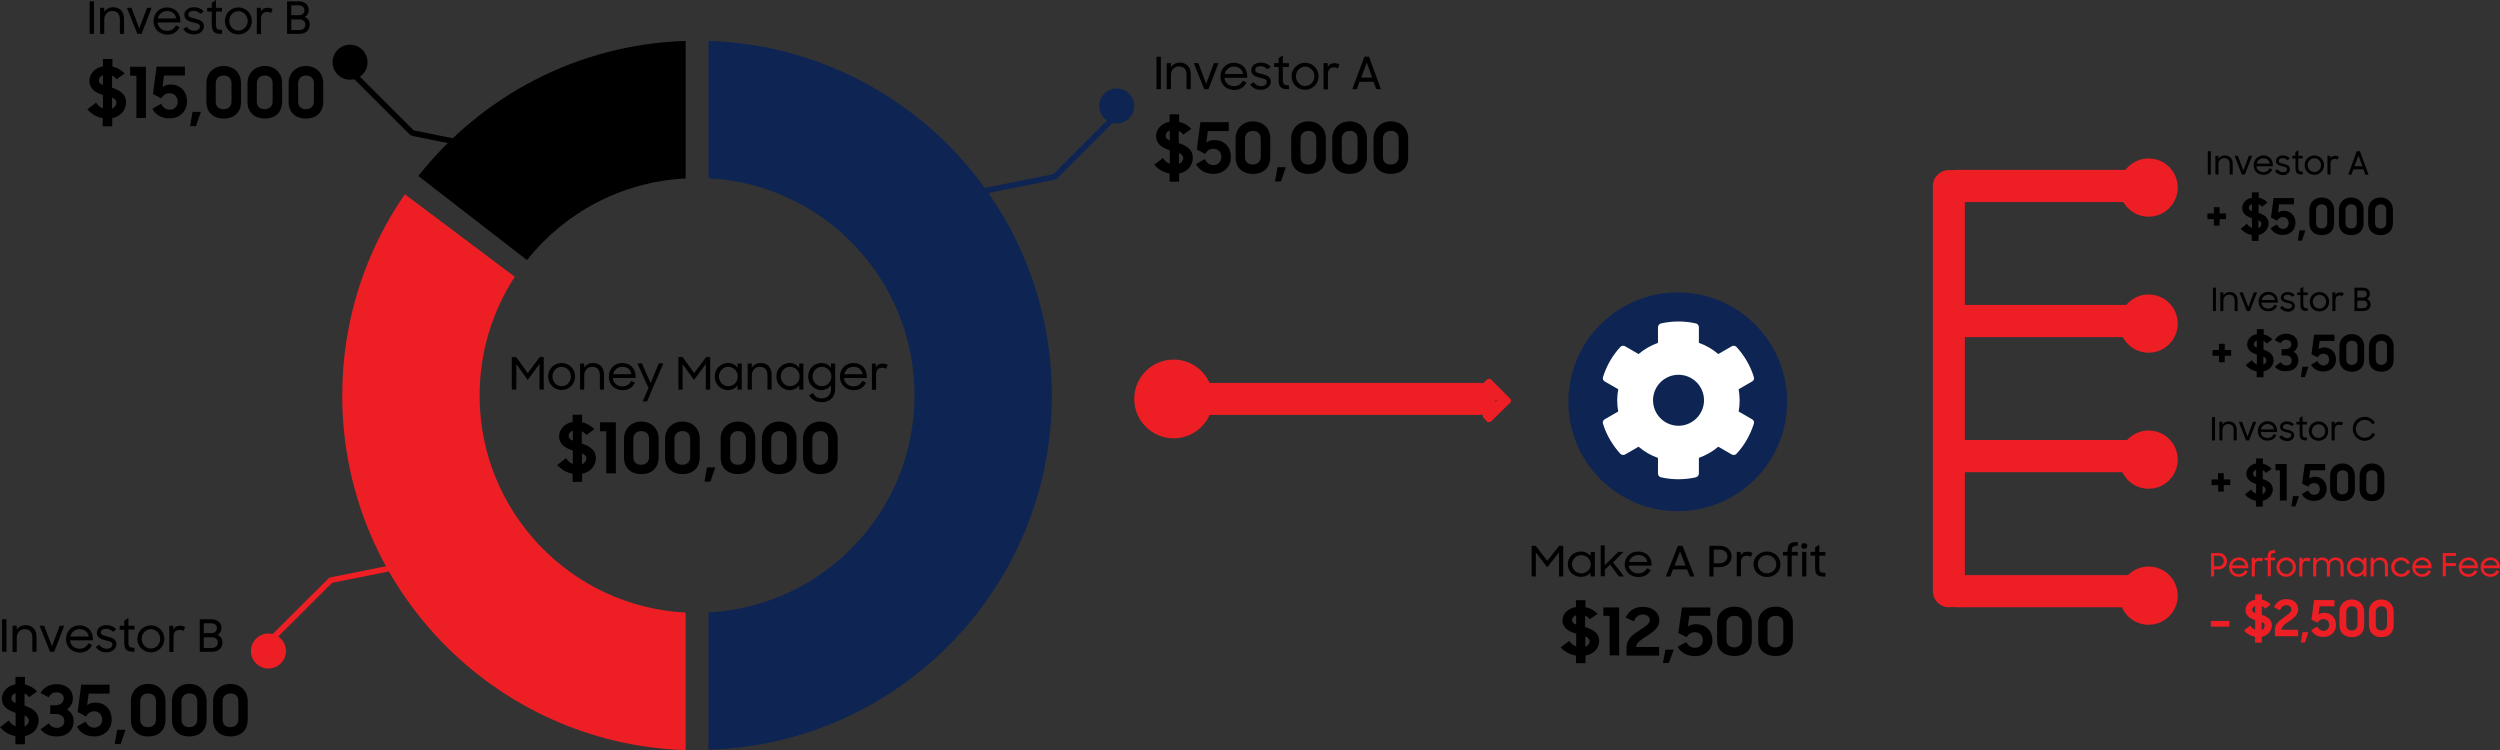 <?xml version="1.0" encoding="utf-8"?>
<!-- Generator: Adobe Illustrator 26.0.1, SVG Export Plug-In . SVG Version: 6.00 Build 0)  -->
<svg version="1.1" xmlns="http://www.w3.org/2000/svg" xmlns:xlink="http://www.w3.org/1999/xlink" x="0px" y="0px"
	 viewBox="0 0 1314.1 394.3" style="enable-background:new 0 0 1314.1 394.3;" xml:space="preserve">
<rect x="0" y="0" width="1314.1" height="394.3" fill="#333333" stroke="none"/>
<style type="text/css">
	.st0{fill:#0E2453;}
	.st1{fill:#ED1F25;}
	.st2{fill:none;stroke:#ED1F25;stroke-width:3;stroke-miterlimit:10;}
	.st3{fill:none;stroke:#000000;stroke-width:3;stroke-miterlimit:10;}
	.st4{fill:none;stroke:#0E2453;stroke-width:3;stroke-miterlimit:10;}
	.st5{fill:#FFFFFF;}
</style>
<g id="Layer_1">
</g>
<g id="Layer_2">
	<g>
		<path class="st0" d="M552.9,207.9c0-101-80.3-183.2-180.5-186.4v72.2c60.3,3.1,108.3,53,108.3,114.1s-48,111-108.3,114.1v72.2
			C472.6,391.1,552.9,308.9,552.9,207.9z"/>
	</g>
	<g>
		<path class="st1" d="M179.9,207.9c0,101,80.3,183.2,180.5,186.4V322c-60.3-3.1-108.3-53-108.3-114.1c0-23,6.8-44.5,18.5-62.4
			l-57.8-43.4C192,132.2,179.9,168.6,179.9,207.9z"/>
		<path d="M360.4,93.8V21.5c-57,1.8-107.5,29.2-140.5,71l57.1,44.2C296.7,111.9,326.6,95.5,360.4,93.8z"/>
	</g>
	<g>
		<path d="M1.1,325.5h2.3v17.1H1.1V325.5z"/>
		<path d="M6.6,328.9h2.2v2.1c0.9-1.4,2.6-2.4,4.6-2.4c3.6,0,5.8,2.3,5.8,6.2v7.8H17V335c0-2.6-1.3-4.3-4-4.3
			c-2.4,0-4.2,1.9-4.2,4.4v7.6H6.6V328.9z"/>
		<path d="M20.8,328.9h2.4l4.1,10.8l4.1-10.8h2.4l-5.3,13.7h-2.2L20.8,328.9z"/>
		<path d="M34.7,335.9c0-4.1,3-7.2,7.1-7.2c4,0,7,2.8,7,7v0.9h-12c0.3,2.6,2.3,4.4,5.1,4.4c2.2,0,3.7-1.1,4.6-2.9l1.9,1
			c-1.2,2.4-3.3,3.9-6.5,3.9C37.6,342.9,34.7,339.9,34.7,335.9z M37,334.6h9.6c-0.4-2.4-2.1-3.9-4.8-3.9
			C39.4,330.7,37.5,332.3,37,334.6z"/>
		<path d="M50.3,340.1l1.9-1.2c0.9,1.3,2.2,2.1,3.9,2.1c2,0,3-1.1,3-2.3c0-1.4-1.8-1.7-3.6-2.1c-2.2-0.6-4.6-1.3-4.6-4
			c0-2.1,1.9-4,5-4c2.2,0,4.1,0.8,5.2,2.3l-1.8,1.2c-0.8-1-2-1.6-3.5-1.6c-1.9,0-2.8,0.9-2.8,2c0,1.4,1.6,1.6,3.5,2.1
			c2.2,0.6,4.7,1.2,4.7,4c0,1.8-1.6,4.3-5.3,4.3C53.5,342.9,51.6,341.9,50.3,340.1z"/>
		<path d="M62.9,328.9h2.4v-2.6l2.2-1.5v4.1h3.2v2h-3.2v6.4c0,2.7,0.5,3.2,3.2,3.2v2.1h-0.3c-4,0-5.1-1.2-5.1-5.3V331h-2.4V328.9z"
			/>
		<path d="M72.2,335.8c0-4,3.2-7.1,7.1-7.1c3.9,0,7.1,3.1,7.1,7.1c0,4-3.2,7.1-7.1,7.1C75.4,342.9,72.2,339.8,72.2,335.8z
			 M84.2,335.8c0-2.8-2.2-5.1-4.9-5.1c-2.7,0-4.8,2.3-4.8,5.1c0,2.8,2.1,5.1,4.8,5.1C82,340.9,84.2,338.6,84.2,335.8z"/>
		<path d="M88.9,328.9h2.2v2c0.7-1.3,1.8-2,3.5-2c1.2,0,2,0.3,2.7,0.7l-0.9,2.1c-0.5-0.4-1-0.6-2.1-0.6c-1.9,0-3.1,1.1-3.1,3.8
			c0,0.1,0,2.1,0,4v3.8h-2.2V328.9z"/>
		<path d="M104.9,325.5h6c3.3,0,5.5,1.7,5.5,4.6c0,1.6-0.7,2.8-2.1,3.6c1.7,0.7,2.6,2.1,2.6,4c0,3.1-2.2,4.9-5.6,4.9h-6.3V325.5z
			 M107.1,327.6v5.2h3.8c2.1,0,3.1-1.1,3.1-2.6c0-1.6-1.1-2.6-3.2-2.6H107.1z M107.1,334.9v5.7h4.1c2.1,0,3.3-1.1,3.3-2.8
			c0-1.7-1.1-2.8-3.4-2.8H107.1z"/>
		<path d="M13.1,386.9v4.3h-5v-4.3c-3.5-0.6-6.1-2.4-8.1-4.6l4.6-3.6c0.8,1.4,2.1,2.5,3.6,3.1v-7.1c-3.4-1.1-7.2-2.9-7.2-7.5
			c0-3.6,2.9-6.8,7.1-7.5v-3.9h5v4c2.8,0.6,4.7,1.9,6.4,3.6l-4.2,3.1c-0.6-0.9-1.4-1.5-2.4-2v6.4c3.5,1.2,7.4,3,7.4,7.8
			C20.3,382.5,17.7,386,13.1,386.9z M8.2,369.5v-5.2c-1.4,0.5-2.2,1.5-2.2,2.7C6,368.4,6.8,369,8.2,369.5z M12.9,376.1v5.8
			c1.4-0.6,2.3-1.9,2.3-3.2C15.2,377.5,14.2,376.7,12.9,376.1z"/>
		<path d="M21.3,383.4l4.3-3.2c1.1,1.7,2.6,2.4,4.2,2.4c2.3,0,4-1.3,4-3.6s-1.8-3.7-4.6-3.7h-2.8v-4.6h2.8c2.9,0,4.3-1.7,4.3-3.6
			c0-1.9-1.5-3.2-3.8-3.2c-2.1,0-3.2,1-4.1,2.6l-4.3-2.2c1.6-2.9,4.7-4.7,8.3-4.7c5.2,0,8.7,2.9,8.7,7.5c0,2.5-1.1,4.4-3.1,5.8
			c2.2,1.3,3.5,3.3,3.5,6.1c0,4.6-3.2,8.1-8.9,8.1C26.4,387.1,23.6,386.1,21.3,383.4z"/>
		<path d="M40.4,382l4.6-2.7c0.8,1.7,2.2,3.2,4.6,3.2c2.2,0,4.1-1.7,4.1-4.2s-1.6-4.4-4.2-4.4c-2.1,0-3.4,1.1-4.3,2.7l-4.4-2.3
			l1.9-14.4h14.9v4.7h-11l-0.8,6c1-0.7,2.5-1.3,4.2-1.3c4.8,0,8.7,3.2,8.7,9c0,5.2-3.9,8.8-9.2,8.8C44.8,387.1,41.8,384.7,40.4,382z
			"/>
		<path d="M61.6,383.6h4.4l-2.6,7.5h-3.1L61.6,383.6z"/>
		<path d="M68.8,378.4v-9.9c0-5.1,3.7-9,9.1-9c5.6,0,9.1,4,9.1,8.9v9.9c0,5.3-3.3,8.8-9.1,8.8C72.1,387.1,68.8,383.5,68.8,378.4z
			 M82,378.2v-9.5c0-2.5-1.4-4.2-4.1-4.2c-2.7,0-4.2,1.8-4.2,4.2v9.5c0,2.4,1.4,4,4.1,4C80.6,382.2,82,380.4,82,378.2z"/>
		<path d="M90.4,378.4v-9.9c0-5.1,3.7-9,9.1-9c5.6,0,9.1,4,9.1,8.9v9.9c0,5.3-3.3,8.8-9.1,8.8C93.7,387.1,90.4,383.5,90.4,378.4z
			 M103.7,378.2v-9.5c0-2.5-1.4-4.2-4.1-4.2c-2.7,0-4.2,1.8-4.2,4.2v9.5c0,2.4,1.4,4,4.1,4C102.2,382.2,103.7,380.4,103.7,378.2z"/>
		<path d="M112,378.4v-9.9c0-5.1,3.7-9,9.1-9c5.6,0,9.1,4,9.1,8.9v9.9c0,5.3-3.3,8.8-9.1,8.8C115.3,387.1,112,383.5,112,378.4z
			 M125.3,378.2v-9.5c0-2.5-1.4-4.2-4.1-4.2c-2.7,0-4.2,1.8-4.2,4.2v9.5c0,2.4,1.4,4,4.1,4C123.8,382.2,125.3,380.4,125.3,378.2z"/>
	</g>
	<g>
		<path d="M47.1,0.7h2.3v17.1h-2.3V0.7z"/>
		<path d="M52.6,4.1h2.2v2.1c0.9-1.4,2.6-2.4,4.6-2.4c3.6,0,5.8,2.3,5.8,6.2v7.8H63v-7.7c0-2.6-1.3-4.3-4-4.3
			c-2.4,0-4.2,1.9-4.2,4.4v7.6h-2.2V4.1z"/>
		<path d="M66.7,4.1h2.4l4.1,10.8l4.1-10.8h2.4l-5.3,13.7h-2.2L66.7,4.1z"/>
		<path d="M80.7,11.1c0-4.1,3-7.2,7.1-7.2c4,0,7,2.8,7,7v0.9h-12c0.3,2.6,2.3,4.4,5.1,4.4c2.2,0,3.7-1.1,4.6-2.9l1.9,1
			c-1.2,2.4-3.3,3.9-6.5,3.9C83.6,18.1,80.7,15.1,80.7,11.1z M83,9.7h9.6c-0.4-2.4-2.1-3.9-4.8-3.9C85.4,5.8,83.5,7.5,83,9.7z"/>
		<path d="M96.3,15.3l1.9-1.2c0.9,1.3,2.2,2.1,3.9,2.1c2,0,3-1.1,3-2.3c0-1.4-1.8-1.7-3.6-2.1c-2.2-0.6-4.6-1.3-4.6-4
			c0-2.1,1.9-4,5-4c2.2,0,4.1,0.8,5.2,2.3l-1.8,1.2c-0.8-1-2-1.6-3.5-1.6c-1.9,0-2.8,0.9-2.8,2c0,1.4,1.6,1.6,3.5,2.1
			c2.2,0.6,4.7,1.2,4.7,4c0,1.8-1.6,4.3-5.3,4.3C99.4,18.1,97.5,17.1,96.3,15.3z"/>
		<path d="M108.9,4.1h2.4V1.5l2.2-1.5v4.1h3.2v2h-3.2v6.4c0,2.7,0.5,3.2,3.2,3.2v2.1h-0.3c-4,0-5.1-1.2-5.1-5.3V6.1h-2.4V4.1z"/>
		<path d="M118.2,11c0-4,3.2-7.1,7.1-7.1c3.9,0,7.1,3.1,7.1,7.1c0,4-3.2,7.1-7.1,7.1C121.3,18.1,118.2,15,118.2,11z M130.2,11
			c0-2.8-2.2-5.1-4.9-5.1c-2.7,0-4.8,2.3-4.8,5.1c0,2.8,2.1,5.1,4.8,5.1C128,16,130.2,13.8,130.2,11z"/>
		<path d="M134.9,4.1h2.2v2c0.7-1.3,1.8-2,3.5-2c1.2,0,2,0.3,2.7,0.7l-0.9,2.1c-0.5-0.4-1-0.6-2.1-0.6c-1.9,0-3.1,1.1-3.1,3.8
			c0,0.1,0,2.1,0,4v3.8h-2.2V4.1z"/>
		<path d="M150.8,0.7h6c3.3,0,5.5,1.7,5.5,4.6c0,1.6-0.7,2.8-2.1,3.6c1.7,0.7,2.6,2.1,2.6,4c0,3.1-2.2,4.9-5.6,4.9h-6.3V0.7z
			 M153.1,2.8V8h3.8c2.1,0,3.1-1.1,3.1-2.6c0-1.6-1.1-2.6-3.2-2.6H153.1z M153.1,10.1v5.7h4.1c2.1,0,3.3-1.1,3.3-2.8
			c0-1.7-1.1-2.8-3.4-2.8H153.1z"/>
		<path d="M59,62.1v4.3h-5v-4.3c-3.5-0.6-6.1-2.4-8.1-4.6l4.6-3.6c0.8,1.4,2.1,2.5,3.6,3.1v-7.1C50.7,48.9,47,47,47,42.4
			c0-3.6,2.9-6.8,7.1-7.5v-3.9h5v4c2.8,0.6,4.7,1.9,6.4,3.6l-4.2,3.1c-0.6-0.9-1.4-1.5-2.4-2v6.4c3.5,1.2,7.4,3,7.4,7.8
			C66.2,57.7,63.6,61.2,59,62.1z M54.1,44.7v-5.2C52.8,40,52,41,52,42.2C52,43.5,52.8,44.2,54.1,44.7z M58.9,51.3v5.8
			c1.4-0.6,2.3-1.9,2.3-3.2C61.2,52.6,60.2,51.9,58.9,51.3z"/>
		<path d="M71.7,62V39.8h-3.3v-4.7h8.3V62H71.7z"/>
		<path d="M80.1,57.2l4.6-2.7c0.8,1.7,2.2,3.2,4.6,3.2c2.2,0,4.1-1.7,4.1-4.2S91.8,49,89.1,49c-2.1,0-3.4,1.1-4.3,2.7l-4.4-2.3
			l1.9-14.4h14.9v4.7h-11l-0.8,6c1-0.7,2.5-1.3,4.2-1.3c4.8,0,8.7,3.2,8.7,9c0,5.2-3.9,8.8-9.2,8.8C84.5,62.3,81.5,59.9,80.1,57.2z"
			/>
		<path d="M101.2,58.8h4.4l-2.6,7.5h-3.1L101.2,58.8z"/>
		<path d="M108.5,53.6v-9.9c0-5.1,3.7-9,9.1-9c5.6,0,9.1,4,9.1,8.9v9.9c0,5.3-3.3,8.8-9.1,8.8C111.8,62.3,108.5,58.7,108.5,53.6z
			 M121.7,53.4v-9.5c0-2.5-1.4-4.2-4.1-4.2c-2.7,0-4.2,1.8-4.2,4.2v9.5c0,2.4,1.4,4,4.1,4C120.2,57.4,121.7,55.6,121.7,53.4z"/>
		<path d="M130.1,53.6v-9.9c0-5.1,3.7-9,9.1-9c5.6,0,9.1,4,9.1,8.9v9.9c0,5.3-3.3,8.8-9.1,8.8C133.4,62.3,130.1,58.7,130.1,53.6z
			 M143.3,53.4v-9.5c0-2.5-1.4-4.2-4.1-4.2c-2.7,0-4.2,1.8-4.2,4.2v9.5c0,2.4,1.4,4,4.1,4C141.9,57.4,143.3,55.6,143.3,53.4z"/>
		<path d="M151.7,53.6v-9.9c0-5.1,3.7-9,9.1-9c5.6,0,9.1,4,9.1,8.9v9.9c0,5.3-3.3,8.8-9.1,8.8C155,62.3,151.7,58.7,151.7,53.6z
			 M165,53.4v-9.5c0-2.5-1.4-4.2-4.1-4.2c-2.7,0-4.2,1.8-4.2,4.2v9.5c0,2.4,1.4,4,4.1,4C163.5,57.4,165,55.6,165,53.4z"/>
	</g>
	<g>
		<path d="M607.9,29.8h2.3v17.1h-2.3V29.8z"/>
		<path d="M613.3,33.2h2.2v2.1c0.9-1.4,2.6-2.4,4.6-2.4c3.6,0,5.8,2.3,5.8,6.2v7.8h-2.2v-7.7c0-2.6-1.3-4.3-4-4.3
			c-2.4,0-4.2,1.9-4.2,4.4v7.6h-2.2V33.2z"/>
		<path d="M627.5,33.2h2.4L634,44l4.1-10.8h2.4l-5.3,13.7h-2.2L627.5,33.2z"/>
		<path d="M641.5,40.2c0-4.1,3-7.2,7.1-7.2c4,0,7,2.8,7,7v0.9h-12c0.3,2.6,2.3,4.4,5.1,4.4c2.2,0,3.7-1.1,4.6-2.9l1.9,1
			c-1.2,2.4-3.3,3.9-6.5,3.9C644.3,47.2,641.5,44.2,641.5,40.2z M643.8,38.9h9.6c-0.4-2.4-2.1-3.9-4.8-3.9
			C646.2,34.9,644.3,36.6,643.8,38.9z"/>
		<path d="M657.1,44.4l1.9-1.2c0.9,1.3,2.2,2.1,3.9,2.1c2,0,3-1.1,3-2.3c0-1.4-1.8-1.7-3.6-2.1c-2.2-0.6-4.6-1.3-4.6-4
			c0-2.1,1.9-4,5-4c2.2,0,4.1,0.8,5.2,2.3l-1.8,1.2c-0.8-1-2-1.6-3.5-1.6c-1.9,0-2.8,0.9-2.8,2c0,1.4,1.6,1.6,3.5,2.1
			c2.2,0.6,4.7,1.2,4.7,4c0,1.8-1.6,4.3-5.3,4.3C660.2,47.2,658.3,46.2,657.1,44.4z"/>
		<path d="M669.7,33.2h2.4v-2.6l2.2-1.5v4.1h3.2v2h-3.2v6.4c0,2.7,0.5,3.2,3.2,3.2v2.1h-0.3c-4,0-5.1-1.2-5.1-5.3v-6.4h-2.4V33.2z"
			/>
		<path d="M678.9,40.1c0-4,3.2-7.1,7.1-7.1c3.9,0,7.1,3.1,7.1,7.1c0,4-3.2,7.1-7.1,7.1C682.1,47.2,678.9,44.1,678.9,40.1z
			 M690.9,40.1c0-2.8-2.2-5.1-4.9-5.1c-2.7,0-4.8,2.3-4.8,5.1c0,2.8,2.1,5.1,4.8,5.1C688.8,45.2,690.9,42.9,690.9,40.1z"/>
		<path d="M695.7,33.2h2.2v2c0.7-1.3,1.8-2,3.5-2c1.2,0,2,0.3,2.7,0.7l-0.9,2.1c-0.5-0.4-1-0.6-2.1-0.6c-1.8,0-3.1,1.1-3.1,3.8
			c0,0.1,0,2.1,0,4v3.8h-2.3V33.2z"/>
		<path d="M717.2,29.8h2.4l6.3,17.1h-2.4l-1.5-3.9h-7.4l-1.4,3.9h-2.4L717.2,29.8z M715.5,40.8h5.8l-2.9-7.9L715.5,40.8z"/>
		<path d="M619.8,91.2v4.3h-5v-4.3c-3.5-0.6-6.1-2.4-8.1-4.6l4.6-3.6c0.8,1.4,2.1,2.5,3.6,3.1V79c-3.4-1.1-7.2-2.9-7.2-7.5
			c0-3.6,2.9-6.8,7.1-7.5v-3.9h5v4c2.8,0.6,4.7,1.9,6.4,3.6l-4.2,3.1c-0.6-0.9-1.4-1.5-2.4-2v6.4c3.5,1.2,7.4,3,7.4,7.8
			C627,86.8,624.4,90.3,619.8,91.2z M614.9,73.8v-5.2c-1.4,0.5-2.2,1.5-2.2,2.7C612.7,72.6,613.6,73.3,614.9,73.8z M619.7,80.4v5.8
			c1.4-0.6,2.3-1.9,2.3-3.2C621.9,81.8,621,81,619.7,80.4z"/>
		<path d="M628.7,86.3l4.6-2.7c0.8,1.7,2.2,3.2,4.6,3.2c2.2,0,4.1-1.7,4.1-4.2c0-2.5-1.6-4.4-4.2-4.4c-2.1,0-3.4,1.1-4.3,2.7
			l-4.4-2.3l1.9-14.4h14.9v4.7h-11l-0.8,6c1-0.7,2.5-1.3,4.2-1.3c4.8,0,8.7,3.2,8.7,9c0,5.2-3.9,8.8-9.2,8.8
			C633.1,91.4,630.1,89,628.7,86.3z"/>
		<path d="M649.5,82.7v-9.9c0-5.1,3.7-9,9.1-9c5.6,0,9.1,4,9.1,8.9v9.9c0,5.3-3.3,8.8-9.1,8.8C652.7,91.4,649.5,87.8,649.5,82.7z
			 M662.7,82.5V73c0-2.5-1.4-4.2-4.1-4.2c-2.7,0-4.2,1.8-4.2,4.2v9.5c0,2.4,1.4,4,4.1,4C661.2,86.5,662.7,84.7,662.7,82.5z"/>
		<path d="M671.5,87.9h4.4l-2.6,7.5h-3.1L671.5,87.9z"/>
		<path d="M678.7,82.7v-9.9c0-5.1,3.7-9,9.1-9c5.6,0,9.1,4,9.1,8.9v9.9c0,5.3-3.3,8.8-9.1,8.8C682,91.4,678.7,87.8,678.7,82.7z
			 M691.9,82.5V73c0-2.5-1.4-4.2-4.1-4.2c-2.7,0-4.2,1.8-4.2,4.2v9.5c0,2.4,1.4,4,4.1,4C690.5,86.5,691.9,84.7,691.9,82.5z"/>
		<path d="M700.3,82.7v-9.9c0-5.1,3.7-9,9.1-9c5.6,0,9.1,4,9.1,8.9v9.9c0,5.3-3.3,8.8-9.1,8.8C703.6,91.4,700.3,87.8,700.3,82.7z
			 M713.6,82.5V73c0-2.5-1.4-4.2-4.1-4.2c-2.7,0-4.2,1.8-4.2,4.2v9.5c0,2.4,1.4,4,4.1,4S713.6,84.7,713.6,82.5z"/>
		<path d="M722,82.7v-9.9c0-5.1,3.7-9,9.1-9c5.6,0,9.1,4,9.1,8.9v9.9c0,5.3-3.3,8.8-9.1,8.8C725.2,91.4,722,87.8,722,82.7z
			 M735.2,82.5V73c0-2.5-1.4-4.2-4.1-4.2c-2.7,0-4.2,1.8-4.2,4.2v9.5c0,2.4,1.4,4,4.1,4S735.2,84.7,735.2,82.5z"/>
	</g>
	<g>
		<path d="M1160.5,79.5h1.6v12.3h-1.6V79.5z"/>
		<path d="M1164.5,81.9h1.6v1.5c0.7-1,1.8-1.7,3.3-1.7c2.6,0,4.2,1.7,4.2,4.4v5.6h-1.6v-5.5c0-1.9-0.9-3.1-2.9-3.1
			c-1.7,0-3,1.3-3,3.2v5.4h-1.6V81.9z"/>
		<path d="M1174.6,81.9h1.7l2.9,7.7l2.9-7.7h1.7l-3.8,9.8h-1.6L1174.6,81.9z"/>
		<path d="M1184.6,86.9c0-2.9,2.2-5.2,5.1-5.2c2.9,0,5,2,5,5v0.7h-8.6c0.2,1.9,1.6,3.1,3.6,3.1c1.6,0,2.7-0.8,3.3-2.1l1.4,0.7
			c-0.9,1.7-2.4,2.8-4.6,2.8C1186.7,91.9,1184.6,89.8,1184.6,86.9z M1186.2,86h6.9c-0.3-1.7-1.5-2.8-3.4-2.8
			C1188,83.2,1186.6,84.3,1186.2,86z"/>
		<path d="M1195.8,89.9l1.4-0.9c0.6,0.9,1.6,1.5,2.8,1.5c1.5,0,2.2-0.8,2.2-1.6c0-1-1.3-1.2-2.6-1.5c-1.6-0.4-3.3-0.9-3.3-2.8
			c0-1.5,1.4-2.9,3.6-2.9c1.6,0,3,0.6,3.7,1.6l-1.3,0.9c-0.6-0.7-1.4-1.1-2.5-1.1c-1.3,0-2,0.7-2,1.5c0,1,1.1,1.2,2.5,1.5
			c1.6,0.4,3.4,0.9,3.4,2.9c0,1.3-1.1,3.1-3.8,3.1C1198,91.9,1196.7,91.2,1195.8,89.9z"/>
		<path d="M1204.8,81.9h1.7v-1.9l1.6-1.1v3h2.3v1.4h-2.3v4.6c0,2,0.4,2.3,2.3,2.3v1.5h-0.2c-2.9,0-3.6-0.8-3.6-3.8v-4.6h-1.7V81.9z"
			/>
		<path d="M1211.4,86.8c0-2.9,2.3-5.1,5.1-5.1c2.8,0,5.1,2.2,5.1,5.1c0,2.9-2.3,5.1-5.1,5.1C1213.7,91.9,1211.4,89.7,1211.4,86.8z
			 M1220,86.8c0-2-1.5-3.6-3.5-3.6c-1.9,0-3.5,1.6-3.5,3.6c0,2,1.5,3.6,3.5,3.6C1218.5,90.5,1220,88.8,1220,86.8z"/>
		<path d="M1223.4,81.9h1.6v1.4c0.5-1,1.3-1.4,2.5-1.4c0.9,0,1.4,0.2,1.9,0.5l-0.7,1.5c-0.4-0.3-0.7-0.4-1.5-0.4
			c-1.3,0-2.2,0.8-2.2,2.7c0,0.1,0,1.5,0,2.8v2.7h-1.6V81.9z"/>
		<path d="M1238.8,79.5h1.7l4.5,12.3h-1.7l-1-2.8h-5.3l-1,2.8h-1.7L1238.8,79.5z M1237.6,87.4h4.2l-2.1-5.7L1237.6,87.4z"/>
		<path d="M1160.3,112.2h3.4v-3.3h3v3.3h3.4v3h-3.4v3.4h-3v-3.4h-3.4V112.2z"/>
		<path d="M1187.2,123.5v3.1h-3.6v-3.1c-2.5-0.4-4.4-1.7-5.8-3.3l3.3-2.6c0.6,1,1.5,1.8,2.6,2.2v-5.1c-2.4-0.8-5.1-2.1-5.1-5.4
			c0-2.6,2.1-4.9,5.1-5.4v-2.8h3.6v2.8c2,0.4,3.3,1.3,4.6,2.6l-3,2.2c-0.4-0.6-1-1.1-1.7-1.4v4.6c2.5,0.8,5.3,2.2,5.3,5.6
			C1192.3,120.3,1190.5,122.8,1187.2,123.5z M1183.7,111v-3.7c-1,0.3-1.6,1.1-1.6,1.9C1182.1,110.2,1182.7,110.6,1183.7,111z
			 M1187.1,115.7v4.2c1-0.4,1.6-1.3,1.6-2.3C1188.7,116.7,1188,116.2,1187.1,115.7z"/>
		<path d="M1193.5,119.9l3.3-1.9c0.6,1.2,1.6,2.3,3.3,2.3c1.6,0,2.9-1.2,2.9-3c0-1.8-1.1-3.2-3-3.2c-1.5,0-2.4,0.8-3.1,1.9l-3.2-1.6
			l1.4-10.3h10.7v3.3h-7.8l-0.6,4.3c0.7-0.5,1.8-0.9,3-0.9c3.4,0,6.2,2.3,6.2,6.4c0,3.7-2.8,6.3-6.6,6.3
			C1196.7,123.6,1194.5,121.8,1193.5,119.9z"/>
		<path d="M1208.7,121.1h3.1l-1.8,5.4h-2.2L1208.7,121.1z"/>
		<path d="M1213.9,117.3v-7.1c0-3.7,2.7-6.4,6.5-6.4c4,0,6.5,2.9,6.5,6.4v7.1c0,3.8-2.4,6.3-6.5,6.3
			C1216.2,123.6,1213.9,121,1213.9,117.3z M1223.3,117.2v-6.8c0-1.8-1-3-2.9-3c-1.9,0-3,1.3-3,3v6.8c0,1.7,1,2.9,2.9,2.9
			S1223.3,118.8,1223.3,117.2z"/>
		<path d="M1229.4,117.3v-7.1c0-3.7,2.7-6.4,6.5-6.4c4,0,6.5,2.9,6.5,6.4v7.1c0,3.8-2.4,6.3-6.5,6.3
			C1231.7,123.6,1229.4,121,1229.4,117.3z M1238.8,117.2v-6.8c0-1.8-1-3-2.9-3c-1.9,0-3,1.3-3,3v6.8c0,1.7,1,2.9,2.9,2.9
			C1237.8,120.1,1238.8,118.8,1238.8,117.2z"/>
		<path d="M1244.8,117.3v-7.1c0-3.7,2.7-6.4,6.5-6.4c4,0,6.5,2.9,6.5,6.4v7.1c0,3.8-2.4,6.3-6.5,6.3
			C1247.2,123.6,1244.8,121,1244.8,117.3z M1254.3,117.2v-6.8c0-1.8-1-3-2.9-3c-1.9,0-3,1.3-3,3v6.8c0,1.7,1,2.9,2.9,2.9
			C1253.3,120.1,1254.3,118.8,1254.3,117.2z"/>
	</g>
	<g>
		<path d="M1163.2,151.2h1.6v12.3h-1.6V151.2z"/>
		<path d="M1167.1,153.7h1.6v1.5c0.7-1,1.8-1.7,3.3-1.7c2.6,0,4.2,1.7,4.2,4.4v5.6h-1.6V158c0-1.9-0.9-3.1-2.9-3.1
			c-1.7,0-3,1.3-3,3.2v5.4h-1.6V153.7z"/>
		<path d="M1177.2,153.7h1.7l2.9,7.7l2.9-7.7h1.7l-3.8,9.8h-1.6L1177.2,153.7z"/>
		<path d="M1187.2,158.6c0-2.9,2.2-5.2,5.1-5.2c2.9,0,5,2,5,5v0.7h-8.6c0.2,1.9,1.6,3.1,3.6,3.1c1.6,0,2.7-0.8,3.3-2.1l1.4,0.7
			c-0.9,1.7-2.4,2.8-4.6,2.8C1189.3,163.7,1187.2,161.5,1187.2,158.6z M1188.9,157.7h6.9c-0.3-1.7-1.5-2.8-3.4-2.8
			C1190.6,154.9,1189.2,156.1,1188.9,157.7z"/>
		<path d="M1198.4,161.7l1.4-0.9c0.6,0.9,1.6,1.5,2.8,1.5c1.5,0,2.2-0.8,2.2-1.6c0-1-1.3-1.2-2.6-1.5c-1.6-0.4-3.3-0.9-3.3-2.8
			c0-1.5,1.4-2.9,3.6-2.9c1.6,0,3,0.6,3.7,1.6l-1.3,0.9c-0.6-0.7-1.4-1.1-2.5-1.1c-1.3,0-2,0.7-2,1.5c0,1,1.1,1.2,2.5,1.5
			c1.6,0.4,3.4,0.9,3.4,2.9c0,1.3-1.1,3.1-3.8,3.1C1200.7,163.7,1199.3,162.9,1198.4,161.7z"/>
		<path d="M1207.4,153.7h1.7v-1.9l1.6-1.1v3h2.3v1.4h-2.3v4.6c0,2,0.4,2.3,2.3,2.3v1.5h-0.2c-2.9,0-3.6-0.8-3.6-3.8v-4.6h-1.7V153.7
			z"/>
		<path d="M1214.1,158.6c0-2.9,2.3-5.1,5.1-5.1c2.8,0,5.1,2.2,5.1,5.1c0,2.9-2.3,5.1-5.1,5.1
			C1216.3,163.7,1214.1,161.5,1214.1,158.6z M1222.7,158.6c0-2-1.5-3.6-3.5-3.6c-1.9,0-3.5,1.6-3.5,3.6c0,2,1.5,3.6,3.5,3.6
			C1221.1,162.2,1222.7,160.6,1222.7,158.6z"/>
		<path d="M1226,153.7h1.6v1.4c0.5-1,1.3-1.4,2.5-1.4c0.9,0,1.4,0.2,1.9,0.5l-0.7,1.5c-0.4-0.3-0.7-0.4-1.5-0.4
			c-1.3,0-2.2,0.8-2.2,2.7c0,0.1,0,1.5,0,2.8v2.7h-1.6V153.7z"/>
		<path d="M1237.5,151.2h4.3c2.4,0,3.9,1.2,3.9,3.3c0,1.1-0.5,2-1.5,2.6c1.2,0.5,1.9,1.5,1.9,2.9c0,2.2-1.6,3.5-4,3.5h-4.5V151.2z
			 M1239.1,152.7v3.7h2.8c1.5,0,2.2-0.8,2.2-1.9c0-1.1-0.8-1.8-2.3-1.8H1239.1z M1239.1,157.9v4.1h2.9c1.5,0,2.4-0.8,2.4-2
			c0-1.2-0.8-2-2.4-2H1239.1z"/>
		<path d="M1163,184h3.4v-3.3h3v3.3h3.4v3h-3.4v3.4h-3V187h-3.4V184z"/>
		<path d="M1189.8,195.2v3.1h-3.6v-3.1c-2.5-0.4-4.4-1.7-5.8-3.3l3.3-2.6c0.6,1,1.5,1.8,2.6,2.2v-5.1c-2.4-0.8-5.1-2.1-5.1-5.4
			c0-2.6,2.1-4.9,5.1-5.4V173h3.6v2.8c2,0.4,3.3,1.3,4.6,2.6l-3,2.2c-0.4-0.6-1-1.1-1.7-1.4v4.6c2.5,0.8,5.3,2.2,5.3,5.6
			C1195,192,1193.1,194.6,1189.8,195.2z M1186.3,182.7V179c-1,0.3-1.6,1.1-1.6,1.9C1184.7,181.9,1185.3,182.3,1186.3,182.7z
			 M1189.7,187.5v4.2c1-0.4,1.6-1.3,1.6-2.3C1191.3,188.4,1190.6,187.9,1189.7,187.5z"/>
		<path d="M1195.7,192.7l3.1-2.3c0.8,1.2,1.8,1.7,3,1.7c1.7,0,2.8-0.9,2.8-2.6c0-1.6-1.3-2.7-3.3-2.7h-2v-3.3h2
			c2.1,0,3.1-1.2,3.1-2.6c0-1.4-1.1-2.3-2.7-2.3c-1.5,0-2.3,0.7-2.9,1.8l-3.1-1.6c1.1-2.1,3.4-3.4,5.9-3.4c3.7,0,6.2,2.1,6.2,5.4
			c0,1.8-0.8,3.2-2.2,4.1c1.6,0.9,2.5,2.4,2.5,4.4c0,3.3-2.3,5.8-6.4,5.8C1199.4,195.3,1197.3,194.6,1195.7,192.7z"/>
		<path d="M1210.3,192.8h3.1l-1.8,5.4h-2.2L1210.3,192.8z"/>
		<path d="M1214.8,191.7l3.3-1.9c0.6,1.2,1.6,2.3,3.3,2.3c1.6,0,2.9-1.2,2.9-3c0-1.8-1.1-3.2-3-3.2c-1.5,0-2.4,0.8-3.1,1.9l-3.2-1.6
			l1.4-10.3h10.7v3.3h-7.8l-0.6,4.3c0.7-0.5,1.8-0.9,3-0.9c3.4,0,6.2,2.3,6.2,6.4c0,3.7-2.8,6.3-6.6,6.3
			C1218,195.3,1215.8,193.6,1214.8,191.7z"/>
		<path d="M1229.7,189.1V182c0-3.7,2.7-6.4,6.5-6.4c4,0,6.5,2.9,6.5,6.4v7.1c0,3.8-2.4,6.3-6.5,6.3
			C1232.1,195.3,1229.7,192.8,1229.7,189.1z M1239.2,188.9v-6.8c0-1.8-1-3-2.9-3c-1.9,0-3,1.3-3,3v6.8c0,1.7,1,2.9,2.9,2.9
			C1238.1,191.8,1239.2,190.5,1239.2,188.9z"/>
		<path d="M1245.2,189.1V182c0-3.7,2.7-6.4,6.5-6.4c4,0,6.5,2.9,6.5,6.4v7.1c0,3.8-2.4,6.3-6.5,6.3
			C1247.5,195.3,1245.2,192.8,1245.2,189.1z M1254.7,188.9v-6.8c0-1.8-1-3-2.9-3c-1.9,0-3,1.3-3,3v6.8c0,1.7,1,2.9,2.9,2.9
			C1253.6,191.8,1254.7,190.5,1254.7,188.9z"/>
	</g>
	<g>
		<path d="M1162.7,219.2h1.6v12.3h-1.6V219.2z"/>
		<path d="M1166.6,221.7h1.6v1.5c0.7-1,1.8-1.7,3.3-1.7c2.6,0,4.2,1.7,4.2,4.4v5.6h-1.6V226c0-1.9-0.9-3.1-2.9-3.1
			c-1.7,0-3,1.3-3,3.2v5.4h-1.6V221.7z"/>
		<path d="M1176.8,221.7h1.7l2.9,7.7l2.9-7.7h1.7l-3.8,9.8h-1.6L1176.8,221.7z"/>
		<path d="M1186.8,226.6c0-2.9,2.2-5.2,5.1-5.2c2.9,0,5,2,5,5v0.7h-8.6c0.2,1.9,1.6,3.1,3.6,3.1c1.6,0,2.7-0.8,3.3-2.1l1.4,0.7
			c-0.9,1.7-2.4,2.8-4.6,2.8C1188.8,231.7,1186.8,229.5,1186.8,226.6z M1188.4,225.7h6.9c-0.3-1.7-1.5-2.8-3.4-2.8
			C1190.2,222.9,1188.8,224.1,1188.4,225.7z"/>
		<path d="M1198,229.7l1.4-0.9c0.6,0.9,1.6,1.5,2.8,1.5c1.5,0,2.2-0.8,2.2-1.6c0-1-1.3-1.2-2.6-1.5c-1.6-0.4-3.3-0.9-3.3-2.8
			c0-1.5,1.4-2.9,3.6-2.9c1.6,0,3,0.6,3.7,1.6l-1.3,0.9c-0.6-0.7-1.4-1.1-2.5-1.1c-1.3,0-2,0.7-2,1.5c0,1,1.1,1.2,2.5,1.5
			c1.6,0.4,3.4,0.9,3.4,2.9c0,1.3-1.1,3.1-3.8,3.1C1200.2,231.7,1198.8,230.9,1198,229.7z"/>
		<path d="M1207,221.7h1.7v-1.9l1.6-1.1v3h2.3v1.4h-2.3v4.6c0,2,0.4,2.3,2.3,2.3v1.5h-0.2c-2.9,0-3.6-0.8-3.6-3.8v-4.6h-1.7V221.7z"
			/>
		<path d="M1213.6,226.6c0-2.9,2.3-5.1,5.1-5.1c2.8,0,5.1,2.2,5.1,5.1c0,2.9-2.3,5.1-5.1,5.1
			C1215.9,231.7,1213.6,229.5,1213.6,226.6z M1222.2,226.6c0-2-1.5-3.6-3.5-3.6c-1.9,0-3.5,1.6-3.5,3.6c0,2,1.5,3.6,3.5,3.6
			C1220.7,230.2,1222.2,228.6,1222.2,226.6z"/>
		<path d="M1225.6,221.7h1.6v1.4c0.5-1,1.3-1.4,2.5-1.4c0.9,0,1.4,0.2,1.9,0.5l-0.7,1.5c-0.4-0.3-0.7-0.4-1.5-0.4
			c-1.3,0-2.2,0.8-2.2,2.7c0,0.1,0,1.5,0,2.8v2.7h-1.6V221.7z"/>
		<path d="M1236.7,225.4c0-3.6,2.8-6.3,6.3-6.3c2.3,0,4.3,1.2,5.4,3.1l-1.4,0.9c-0.8-1.5-2.2-2.4-4-2.4c-2.7,0-4.7,2.1-4.7,4.7
			c0,2.6,2,4.7,4.6,4.7c2,0,3.4-1,4.1-2.6l1.5,0.8c-1.1,2-3.1,3.4-5.6,3.4C1239.4,231.7,1236.7,228.8,1236.7,225.4z"/>
		<path d="M1162.5,252h3.4v-3.3h3v3.3h3.4v3h-3.4v3.4h-3V255h-3.4V252z"/>
		<path d="M1189.4,263.2v3.1h-3.6v-3.1c-2.5-0.4-4.4-1.7-5.8-3.3l3.3-2.6c0.6,1,1.5,1.8,2.6,2.2v-5.1c-2.4-0.8-5.1-2.1-5.1-5.4
			c0-2.6,2.1-4.9,5.1-5.4V241h3.6v2.8c2,0.4,3.3,1.3,4.6,2.6l-3,2.2c-0.4-0.6-1-1.1-1.7-1.4v4.6c2.5,0.8,5.3,2.2,5.3,5.6
			C1194.5,260,1192.7,262.6,1189.4,263.2z M1185.9,250.7V247c-1,0.3-1.6,1.1-1.6,1.9C1184.3,249.9,1184.9,250.4,1185.9,250.7z
			 M1189.3,255.5v4.2c1-0.4,1.6-1.3,1.6-2.3C1190.9,256.4,1190.2,255.9,1189.3,255.5z"/>
		<path d="M1198.4,263.1v-15.9h-2.3v-3.3h5.9v19.2H1198.4z"/>
		<path d="M1205.3,260.8h3.1l-1.8,5.4h-2.2L1205.3,260.8z"/>
		<path d="M1209.9,259.7l3.3-1.9c0.6,1.2,1.6,2.3,3.3,2.3c1.6,0,2.9-1.2,2.9-3c0-1.8-1.1-3.2-3-3.2c-1.5,0-2.4,0.8-3.1,1.9l-3.2-1.6
			l1.4-10.3h10.7v3.3h-7.8l-0.6,4.3c0.7-0.5,1.8-0.9,3-0.9c3.4,0,6.2,2.3,6.2,6.4c0,3.7-2.8,6.3-6.6,6.3
			C1213.1,263.4,1210.9,261.6,1209.9,259.7z"/>
		<path d="M1224.8,257.1V250c0-3.7,2.7-6.4,6.5-6.4c4,0,6.5,2.9,6.5,6.4v7.1c0,3.8-2.4,6.3-6.5,6.3
			C1227.1,263.4,1224.8,260.8,1224.8,257.1z M1234.3,257v-6.8c0-1.8-1-3-2.9-3c-1.9,0-3,1.3-3,3v6.8c0,1.7,1,2.9,2.9,2.9
			C1233.2,259.8,1234.3,258.5,1234.3,257z"/>
		<path d="M1240.3,257.1V250c0-3.7,2.7-6.4,6.5-6.4c4,0,6.5,2.9,6.5,6.4v7.1c0,3.8-2.4,6.3-6.5,6.3
			C1242.6,263.4,1240.3,260.8,1240.3,257.1z M1249.7,257v-6.8c0-1.8-1-3-2.9-3c-1.9,0-3,1.3-3,3v6.8c0,1.7,1,2.9,2.9,2.9
			C1248.7,259.8,1249.7,258.5,1249.7,257z"/>
	</g>
	<g>
		<path class="st1" d="M1162.2,290.7h4c2.6,0,4.4,1.9,4.4,4.3c0,2.4-1.8,4.3-4.5,4.3h-2.3v3.7h-1.6V290.7z M1163.8,292.2v5.5h2.2
			c1.8,0,2.9-1.2,2.9-2.8c0-1.6-1.1-2.8-2.9-2.8H1163.8z"/>
		<path class="st1" d="M1171.7,298.2c0-2.9,2.2-5.2,5.1-5.2c2.9,0,5,2,5,5v0.7h-8.6c0.2,1.9,1.6,3.1,3.6,3.1c1.6,0,2.7-0.8,3.3-2.1
			l1.4,0.7c-0.9,1.7-2.4,2.8-4.6,2.8C1173.7,303.2,1171.7,301,1171.7,298.2z M1173.3,297.2h6.9c-0.3-1.7-1.5-2.8-3.4-2.8
			C1175.1,294.4,1173.7,295.6,1173.3,297.2z"/>
		<path class="st1" d="M1183.6,293.2h1.6v1.4c0.5-1,1.3-1.4,2.5-1.4c0.9,0,1.4,0.2,1.9,0.5l-0.7,1.5c-0.4-0.3-0.7-0.4-1.5-0.4
			c-1.3,0-2.2,0.8-2.2,2.7c0,0.1,0,1.5,0,2.8v2.7h-1.6V293.2z"/>
		<path class="st1" d="M1190.3,293.2h1.7V293c0-3,0.8-3.8,3.7-3.8h0.2v1.5c-2,0-2.3,0.4-2.3,2.3v0.1h2.3v1.4h-2.3v8.4h-1.6v-8.4
			h-1.7V293.2z"/>
		<path class="st1" d="M1196.6,298.1c0-2.9,2.3-5.1,5.1-5.1c2.8,0,5.1,2.2,5.1,5.1c0,2.9-2.3,5.1-5.1,5.1
			C1198.9,303.2,1196.6,301,1196.6,298.1z M1205.2,298.1c0-2-1.5-3.6-3.5-3.6c-1.9,0-3.5,1.6-3.5,3.6c0,2,1.5,3.6,3.5,3.6
			C1203.7,301.7,1205.2,300.1,1205.2,298.1z"/>
		<path class="st1" d="M1208.6,293.2h1.6v1.4c0.5-1,1.3-1.4,2.5-1.4c0.9,0,1.4,0.2,1.9,0.5l-0.7,1.5c-0.4-0.3-0.7-0.4-1.5-0.4
			c-1.3,0-2.2,0.8-2.2,2.7c0,0.1,0,1.5,0,2.8v2.7h-1.6V293.2z"/>
		<path class="st1" d="M1215.9,293.2h1.6v1.4c0.7-1,1.7-1.6,3.1-1.6c1.7,0,2.9,0.8,3.5,2c0.7-1.2,1.9-2,3.5-2c2.8,0,4.3,1.7,4.3,4.2
			v5.8h-1.6v-5.8c0-1.7-1-2.8-2.8-2.8c-1.6,0-2.8,1.1-2.8,3v5.7h-1.6v-6c0-1.6-1-2.7-2.7-2.7c-1.7,0-2.9,1.1-2.9,3.1v5.5h-1.6V293.2
			z"/>
		<path class="st1" d="M1233.7,298.1c0-2.9,2.2-5.1,5-5.1c1.4,0,2.8,0.7,3.6,1.8v-1.6h1.6v9.8h-1.6v-1.7c-0.4,0.6-0.9,1.1-1.6,1.4
			c-0.7,0.3-1.3,0.5-2,0.5C1235.9,303.2,1233.7,301,1233.7,298.1z M1242.4,298.1c0-2-1.6-3.6-3.6-3.6c-2,0-3.5,1.6-3.5,3.6
			c0,2,1.6,3.6,3.5,3.6C1240.8,301.7,1242.4,300.1,1242.4,298.1z"/>
		<path class="st1" d="M1246.1,293.2h1.6v1.5c0.7-1,1.8-1.7,3.3-1.7c2.6,0,4.2,1.7,4.2,4.4v5.6h-1.6v-5.5c0-1.9-0.9-3.1-2.9-3.1
			c-1.7,0-3,1.3-3,3.2v5.4h-1.6V293.2z"/>
		<path class="st1" d="M1256.9,298.1c0-2.9,2.3-5.1,5.2-5.1c2.1,0,3.9,1.2,4.6,3l-1.4,0.6c-0.6-1.3-1.7-2.1-3.2-2.1
			c-2,0-3.5,1.6-3.5,3.6c0,2,1.5,3.6,3.6,3.6c1.6,0,2.7-1,3.2-2.2l1.5,0.6c-0.8,1.8-2.4,3.1-4.7,3.1
			C1259.1,303.2,1256.9,300.9,1256.9,298.1z"/>
		<path class="st1" d="M1268,298.2c0-2.9,2.2-5.2,5.1-5.2c2.9,0,5,2,5,5v0.7h-8.6c0.2,1.9,1.6,3.1,3.6,3.1c1.6,0,2.7-0.8,3.3-2.1
			l1.4,0.7c-0.9,1.7-2.4,2.8-4.6,2.8C1270,303.2,1268,301,1268,298.2z M1269.6,297.2h6.9c-0.3-1.7-1.5-2.8-3.4-2.8
			C1271.3,294.4,1270,295.6,1269.6,297.2z"/>
		<path class="st1" d="M1284,290.7h6.9v1.5h-5.3v3.8h5.3v1.5h-5.3v5.4h-1.6V290.7z"/>
		<path class="st1" d="M1292.4,298.2c0-2.9,2.2-5.2,5.1-5.2c2.9,0,5,2,5,5v0.7h-8.6c0.2,1.9,1.6,3.1,3.6,3.1c1.6,0,2.7-0.8,3.3-2.1
			l1.4,0.7c-0.9,1.7-2.4,2.8-4.6,2.8C1294.4,303.2,1292.4,301,1292.4,298.2z M1294,297.2h6.9c-0.3-1.7-1.5-2.8-3.4-2.8
			C1295.8,294.4,1294.4,295.6,1294,297.2z"/>
		<path class="st1" d="M1303.9,298.2c0-2.9,2.2-5.2,5.1-5.2c2.9,0,5,2,5,5v0.7h-8.6c0.2,1.9,1.6,3.1,3.6,3.1c1.6,0,2.7-0.8,3.3-2.1
			l1.4,0.7c-0.9,1.7-2.4,2.8-4.6,2.8C1306,303.2,1303.9,301,1303.9,298.2z M1305.6,297.2h6.9c-0.3-1.7-1.5-2.8-3.4-2.8
			C1307.3,294.4,1306,295.6,1305.6,297.2z"/>
		<path class="st1" d="M1162.1,326.4h9.7v3h-9.7V326.4z"/>
		<path class="st1" d="M1188.9,334.7v3.1h-3.6v-3.1c-2.5-0.4-4.4-1.7-5.8-3.3l3.3-2.6c0.6,1,1.5,1.8,2.6,2.2V326
			c-2.4-0.8-5.1-2.1-5.1-5.4c0-2.6,2.1-4.9,5.1-5.4v-2.8h3.6v2.8c2,0.4,3.3,1.3,4.6,2.6l-3,2.2c-0.4-0.6-1-1.1-1.7-1.4v4.6
			c2.5,0.8,5.3,2.2,5.3,5.6C1194.1,331.5,1192.2,334.1,1188.9,334.7z M1185.4,322.3v-3.7c-1,0.3-1.6,1.1-1.6,1.9
			C1183.9,321.4,1184.5,321.9,1185.4,322.3z M1188.8,327v4.2c1-0.4,1.6-1.3,1.6-2.3C1190.5,327.9,1189.8,327.4,1188.8,327z"/>
		<path class="st1" d="M1195.7,331.2c0-3.3,2.7-5.2,5.1-6.9c1.9-1.3,3.6-2.4,3.6-3.9c0-1.3-0.9-2.3-2.6-2.3c-1.7,0-2.7,1.1-3.4,2.7
			l-3.1-1.6c1.2-2.6,3.3-4.3,6.5-4.3c3.9,0,6.2,2.4,6.2,5.4c0,3-2.5,4.7-4.8,6.3c-2,1.3-3.9,2.6-3.9,4.4h8.7v3.4h-12.2V331.2z"/>
		<path class="st1" d="M1210.3,332.3h3.1l-1.8,5.4h-2.2L1210.3,332.3z"/>
		<path class="st1" d="M1214.8,331.2l3.3-1.9c0.6,1.2,1.6,2.3,3.3,2.3c1.6,0,2.9-1.2,2.9-3c0-1.8-1.1-3.2-3-3.2
			c-1.5,0-2.4,0.8-3.1,1.9l-3.2-1.6l1.4-10.3h10.7v3.3h-7.8l-0.6,4.3c0.7-0.5,1.8-0.9,3-0.9c3.4,0,6.2,2.3,6.2,6.4
			c0,3.7-2.8,6.3-6.6,6.3C1218,334.9,1215.8,333.1,1214.8,331.2z"/>
		<path class="st1" d="M1229.7,328.6v-7.1c0-3.7,2.7-6.4,6.5-6.4c4,0,6.5,2.9,6.5,6.4v7.1c0,3.8-2.4,6.3-6.5,6.3
			C1232.1,334.9,1229.7,332.3,1229.7,328.6z M1239.2,328.5v-6.8c0-1.8-1-3-2.9-3c-1.9,0-3,1.3-3,3v6.8c0,1.7,1,2.9,2.9,2.9
			S1239.2,330,1239.2,328.5z"/>
		<path class="st1" d="M1245.2,328.6v-7.1c0-3.7,2.7-6.4,6.5-6.4c4,0,6.5,2.9,6.5,6.4v7.1c0,3.8-2.4,6.3-6.5,6.3
			C1247.6,334.9,1245.2,332.3,1245.2,328.6z M1254.7,328.5v-6.8c0-1.8-1-3-2.9-3c-1.9,0-3,1.3-3,3v6.8c0,1.7,1,2.9,2.9,2.9
			C1253.7,331.3,1254.7,330,1254.7,328.5z"/>
	</g>
	<g>
		<path d="M804.9,286.9h2.3l6.1,7.9l6.2-7.8v-0.1h2.2V303h-2.2v-12.7l-6.2,7.9l-6-7.8V303h-2.2V286.9z"/>
		<path d="M824.1,296.6c0-3.9,3.1-6.7,7-6.7c1.9,0,3.9,0.9,5,2.4v-2.1h2.2V303h-2.2v-2.2c-0.5,0.8-1.3,1.4-2.2,1.8
			c-0.9,0.4-1.9,0.6-2.8,0.6C827.2,303.3,824.1,300.4,824.1,296.6z M836.2,296.6c0-2.6-2.2-4.8-5-4.8c-2.7,0-4.9,2.1-4.9,4.8
			c0,2.7,2.2,4.8,4.9,4.8C834.1,301.4,836.2,299.2,836.2,296.6z"/>
		<path d="M841.3,286.7h2.2v10.4l7.1-7h2.8l-5.5,5.5l5.7,7.4h-2.6l-4.7-6.2l-2.7,2.6v3.5h-2.2V286.7z"/>
		<path d="M854,296.7c0-3.8,3-6.8,7.1-6.8c4,0,7,2.7,7,6.5v0.9h-12c0.3,2.4,2.3,4.1,5.1,4.1c2.2,0,3.7-1.1,4.6-2.7l1.9,0.9
			c-1.2,2.3-3.3,3.7-6.5,3.7C856.9,303.3,854,300.4,854,296.7z M856.3,295.4h9.6c-0.4-2.3-2.1-3.7-4.8-3.7
			C858.7,291.8,856.8,293.3,856.3,295.4z"/>
		<path d="M882,286.9h2.4l6.3,16.1h-2.4l-1.5-3.7h-7.4L878,303h-2.4L882,286.9z M880.2,297.3h5.8l-2.9-7.4L880.2,297.3z"/>
		<path d="M898.5,286.9h5.5c3.7,0,6.2,2.4,6.2,5.6c0,3.2-2.6,5.6-6.2,5.6h-3.3v4.9h-2.2V286.9z M900.8,288.9v7.2h3.1
			c2.5,0,4.1-1.6,4.1-3.6c0-2-1.5-3.6-4.1-3.6H900.8z"/>
		<path d="M912.8,290.1h2.2v1.8c0.7-1.3,1.8-1.9,3.5-1.9c1.2,0,2,0.3,2.7,0.7l-0.9,2c-0.5-0.3-1-0.6-2.1-0.6c-1.9,0-3.1,1.1-3.1,3.6
			c0,0.1,0,2,0,3.7v3.5h-2.2V290.1z"/>
		<path d="M921.7,296.6c0-3.8,3.2-6.7,7.1-6.7c3.9,0,7.1,2.9,7.1,6.7c0,3.8-3.2,6.7-7.1,6.7C924.9,303.3,921.7,300.4,921.7,296.6z
			 M933.7,296.6c0-2.6-2.2-4.8-4.9-4.8c-2.7,0-4.8,2.1-4.8,4.8c0,2.6,2.1,4.8,4.8,4.8C931.6,301.4,933.7,299.2,933.7,296.6z"/>
		<path d="M937.2,290.1h2.4v-0.2c0-3.9,1.2-5,5.2-5h0.2v2c-2.8,0-3.2,0.5-3.2,3v0.2h3.2v1.9h-3.2v11h-2.2v-11h-2.4V290.1z"/>
		<path d="M948.4,285.5c1,0,1.6,0.6,1.6,1.5c0,0.9-0.6,1.5-1.6,1.5c-1,0-1.6-0.6-1.6-1.5C946.8,286.1,947.5,285.5,948.4,285.5z
			 M947.3,290.1h2.2V303h-2.2V290.1z"/>
		<path d="M951.7,290.1h2.4v-2.4l2.2-1.4v3.9h3.2v1.9h-3.2v6c0,2.6,0.5,3,3.2,3v2h-0.3c-4,0-5.1-1.1-5.1-5v-6h-2.4V290.1z"/>
		<path d="M833.4,344.6v4h-5v-4c-3.5-0.6-6.1-2.2-8.1-4.3l4.6-3.4c0.8,1.3,2.1,2.3,3.6,2.9v-6.7c-3.4-1-7.2-2.7-7.2-7
			c0-3.4,2.9-6.4,7.1-7v-3.6h5v3.7c2.8,0.5,4.7,1.8,6.4,3.4l-4.2,2.9c-0.6-0.8-1.4-1.5-2.4-1.9v6c3.5,1.1,7.4,2.8,7.4,7.3
			C840.6,340.5,838,343.8,833.4,344.6z M828.5,328.3v-4.9c-1.4,0.4-2.2,1.4-2.2,2.6C826.4,327.2,827.2,327.8,828.5,328.3z
			 M833.3,334.5v5.5c1.4-0.6,2.3-1.8,2.3-3C835.5,335.8,834.6,335.1,833.3,334.5z"/>
		<path d="M846.1,344.5v-20.8h-3.3v-4.4h8.3v25.2H846.1z"/>
		<path d="M855,340.1c0-4.4,3.7-6.9,7.1-9c2.6-1.8,5.1-3.1,5.1-5.1c0-1.7-1.3-3-3.7-3c-2.4,0-3.8,1.5-4.7,3.6l-4.3-2
			c1.7-3.5,4.6-5.6,9-5.6c5.4,0,8.7,3.1,8.7,7.1s-3.5,6.2-6.7,8.3c-2.8,1.8-5.5,3.4-5.5,5.7h12.1v4.5H855V340.1z"/>
		<path d="M875.4,341.5h4.4l-2.6,7h-3.1L875.4,341.5z"/>
		<path d="M881.8,340l4.6-2.5c0.8,1.6,2.2,3,4.6,3c2.2,0,4.1-1.6,4.1-4c0-2.3-1.6-4.2-4.2-4.2c-2.1,0-3.4,1.1-4.3,2.6l-4.4-2.1
			l1.9-13.5h14.9v4.4h-11l-0.8,5.6c1-0.7,2.5-1.2,4.2-1.2c4.8,0,8.7,3,8.7,8.5c0,4.9-3.9,8.3-9.2,8.3
			C886.2,344.8,883.2,342.5,881.8,340z"/>
		<path d="M902.6,336.6v-9.3c0-4.8,3.7-8.4,9.1-8.4c5.6,0,9.1,3.8,9.1,8.4v9.3c0,4.9-3.3,8.2-9.1,8.2
			C905.9,344.8,902.6,341.5,902.6,336.6z M915.8,336.5v-8.9c0-2.4-1.4-3.9-4.1-3.9c-2.7,0-4.2,1.7-4.2,3.9v8.9
			c0,2.2,1.4,3.8,4.1,3.8C914.3,340.2,915.8,338.5,915.8,336.5z"/>
		<path d="M924.2,336.6v-9.3c0-4.8,3.7-8.4,9.1-8.4c5.6,0,9.1,3.8,9.1,8.4v9.3c0,4.9-3.3,8.2-9.1,8.2
			C927.5,344.8,924.2,341.5,924.2,336.6z M937.4,336.5v-8.9c0-2.4-1.4-3.9-4.1-3.9c-2.7,0-4.2,1.7-4.2,3.9v8.9
			c0,2.2,1.4,3.8,4.1,3.8C936,340.2,937.4,338.5,937.4,336.5z"/>
	</g>
	<g>
		<path d="M269,187.7h2.3l6.1,8.4l6.2-8.3v-0.1h2.2v17.1h-2.2v-13.5l-6.2,8.4l-6-8.3v13.4H269V187.7z"/>
		<path d="M288.1,197.9c0-4,3.2-7.1,7.1-7.1s7.1,3.1,7.1,7.1c0,4-3.2,7.1-7.1,7.1S288.1,201.9,288.1,197.9z M300.1,197.9
			c0-2.8-2.2-5.1-4.9-5.1c-2.7,0-4.8,2.3-4.8,5.1c0,2.8,2.1,5.1,4.8,5.1C298,203,300.1,200.7,300.1,197.9z"/>
		<path d="M304.9,191.1h2.2v2.1c0.9-1.4,2.6-2.4,4.6-2.4c3.6,0,5.8,2.3,5.8,6.2v7.8h-2.2v-7.7c0-2.6-1.3-4.3-4-4.3
			c-2.4,0-4.2,1.9-4.2,4.4v7.6h-2.2V191.1z"/>
		<path d="M320,198c0-4.1,3-7.2,7.1-7.2c4,0,7,2.8,7,7v0.9h-12c0.3,2.6,2.3,4.4,5.1,4.4c2.2,0,3.7-1.1,4.6-2.9l1.9,1
			c-1.2,2.4-3.3,3.9-6.5,3.9C322.8,205,320,202,320,198z M322.3,196.7h9.6c-0.4-2.4-2.1-3.9-4.8-3.9
			C324.6,192.8,322.8,194.4,322.3,196.7z"/>
		<path d="M340.9,204l-5.9-13h2.4l4.6,10.4l4.3-10.4h2.4l-8.6,20h-2.3L340.9,204z"/>
		<path d="M356.5,187.7h2.3l6.1,8.4l6.2-8.3v-0.1h2.2v17.1H371v-13.5l-6.2,8.4l-6-8.3v13.4h-2.2V187.7z"/>
		<path d="M375.7,197.9c0-4.1,3.1-7.1,7-7.1c1.9,0,3.9,0.9,5,2.6v-2.3h2.2v13.7h-2.2v-2.3c-0.5,0.8-1.3,1.5-2.2,1.9
			c-0.9,0.4-1.9,0.7-2.8,0.7C378.8,205,375.7,202,375.7,197.9z M387.8,197.9c0-2.8-2.2-5.1-5-5.1c-2.7,0-4.9,2.3-4.9,5.1
			c0,2.8,2.2,5.1,4.9,5.1C385.7,203,387.8,200.7,387.8,197.9z"/>
		<path d="M393,191.1h2.2v2.1c0.9-1.4,2.6-2.4,4.6-2.4c3.6,0,5.8,2.3,5.8,6.2v7.8h-2.2v-7.7c0-2.6-1.3-4.3-4-4.3
			c-2.4,0-4.2,1.9-4.2,4.4v7.6H393V191.1z"/>
		<path d="M408.1,197.9c0-4.1,3.1-7.1,7-7.1c1.9,0,3.9,0.9,5,2.6v-2.3h2.2v13.7h-2.2v-2.3c-0.5,0.8-1.3,1.5-2.2,1.9
			c-0.9,0.4-1.9,0.7-2.8,0.7C411.3,205,408.1,202,408.1,197.9z M420.3,197.9c0-2.8-2.2-5.1-5-5.1c-2.7,0-4.9,2.3-4.9,5.1
			c0,2.8,2.2,5.1,4.9,5.1C418.1,203,420.3,200.7,420.3,197.9z"/>
		<path d="M424.8,197.9c0-4.1,3.1-7.1,7-7.1c1.9,0,3.9,0.9,5,2.6v-2.3h2.2v13.4c0,4.2-2.9,6.9-7,6.9c-3.3,0-5.4-1.4-6.7-3.6l2-1.2
			c1,1.7,2.2,2.8,4.7,2.8c3,0,4.8-2,4.8-4.8v-2.1c-0.5,0.8-1.3,1.5-2.2,1.9c-0.9,0.4-1.9,0.7-2.8,0.7
			C427.9,205,424.8,202,424.8,197.9z M437,197.9c0-2.8-2.2-5.1-5-5.1c-2.7,0-4.9,2.3-4.9,5.1c0,2.8,2.2,5.1,4.9,5.1
			C434.8,203,437,200.7,437,197.9z"/>
		<path d="M441.5,198c0-4.1,3-7.2,7.1-7.2c4,0,7,2.8,7,7v0.9h-12c0.3,2.6,2.3,4.4,5.1,4.4c2.2,0,3.7-1.1,4.6-2.9l1.9,1
			c-1.2,2.4-3.3,3.9-6.5,3.9C444.4,205,441.5,202,441.5,198z M443.8,196.7h9.6c-0.4-2.4-2.1-3.9-4.8-3.9
			C446.2,192.8,444.3,194.4,443.8,196.7z"/>
		<path d="M458.2,191.1h2.2v2c0.7-1.3,1.8-2,3.5-2c1.2,0,2,0.3,2.7,0.7l-0.9,2.1c-0.5-0.4-1-0.6-2.1-0.6c-1.9,0-3.1,1.1-3.1,3.8
			c0,0.1,0,2.1,0,4v3.8h-2.2V191.1z"/>
		<path d="M306,249v4.3h-5V249c-3.5-0.6-6.1-2.4-8.1-4.6l4.6-3.6c0.8,1.4,2.1,2.5,3.6,3.1v-7.1c-3.4-1.1-7.2-2.9-7.2-7.5
			c0-3.6,2.9-6.8,7.1-7.5V218h5v4c2.8,0.6,4.7,1.9,6.4,3.6l-4.2,3.1c-0.6-0.9-1.4-1.5-2.4-2v6.4c3.5,1.2,7.4,3,7.4,7.8
			C313.2,244.6,310.6,248.1,306,249z M301.1,231.6v-5.2c-1.4,0.5-2.2,1.5-2.2,2.7C299,230.5,299.8,231.1,301.1,231.6z M305.9,238.3
			v5.8c1.4-0.6,2.3-1.9,2.3-3.2C308.2,239.6,307.2,238.8,305.9,238.3z"/>
		<path d="M318.7,248.9v-22.2h-3.3V222h8.3v26.8H318.7z"/>
		<path d="M328,240.5v-9.9c0-5.1,3.7-9,9.1-9c5.6,0,9.1,4,9.1,8.9v9.9c0,5.3-3.3,8.8-9.1,8.8C331.2,249.2,328,245.6,328,240.5z
			 M341.2,240.3v-9.5c0-2.5-1.4-4.2-4.1-4.2c-2.7,0-4.2,1.8-4.2,4.2v9.5c0,2.4,1.4,4,4.1,4C339.7,244.3,341.2,242.5,341.2,240.3z"/>
		<path d="M349.6,240.5v-9.9c0-5.1,3.7-9,9.1-9c5.6,0,9.1,4,9.1,8.9v9.9c0,5.3-3.3,8.8-9.1,8.8C352.9,249.2,349.6,245.6,349.6,240.5
			z M362.8,240.3v-9.5c0-2.5-1.4-4.2-4.1-4.2c-2.7,0-4.2,1.8-4.2,4.2v9.5c0,2.4,1.4,4,4.1,4C361.4,244.3,362.8,242.5,362.8,240.3z"
			/>
		<path d="M371.6,245.7h4.4l-2.6,7.5h-3.1L371.6,245.7z"/>
		<path d="M378.8,240.5v-9.9c0-5.1,3.7-9,9.1-9c5.6,0,9.1,4,9.1,8.9v9.9c0,5.3-3.3,8.8-9.1,8.8C382.1,249.2,378.8,245.6,378.8,240.5
			z M392.1,240.3v-9.5c0-2.5-1.4-4.2-4.1-4.2c-2.7,0-4.2,1.8-4.2,4.2v9.5c0,2.4,1.4,4,4.1,4C390.6,244.3,392.1,242.5,392.1,240.3z"
			/>
		<path d="M400.5,240.5v-9.9c0-5.1,3.7-9,9.1-9c5.6,0,9.1,4,9.1,8.9v9.9c0,5.3-3.3,8.8-9.1,8.8C403.7,249.2,400.5,245.6,400.5,240.5
			z M413.7,240.3v-9.5c0-2.5-1.4-4.2-4.1-4.2c-2.7,0-4.2,1.8-4.2,4.2v9.5c0,2.4,1.4,4,4.1,4C412.2,244.3,413.7,242.5,413.7,240.3z"
			/>
		<path d="M422.1,240.5v-9.9c0-5.1,3.7-9,9.1-9c5.6,0,9.1,4,9.1,8.9v9.9c0,5.3-3.3,8.8-9.1,8.8C425.3,249.2,422.1,245.6,422.1,240.5
			z M435.3,240.3v-9.5c0-2.5-1.4-4.2-4.1-4.2c-2.7,0-4.2,1.8-4.2,4.2v9.5c0,2.4,1.4,4,4.1,4C433.8,244.3,435.3,242.5,435.3,240.3z"
			/>
	</g>
	<circle class="st1" cx="141.1" cy="342.2" r="9.2"/>
	<line class="st2" x1="141.1" y1="337.6" x2="174.1" y2="304.7"/>
	<line class="st2" x1="173.7" y1="305" x2="219.6" y2="295.8"/>
	<circle cx="184" cy="32.7" r="9.2"/>
	<line class="st3" x1="184" y1="37.3" x2="217" y2="70.2"/>
	<line class="st3" x1="216.6" y1="69.9" x2="262.5" y2="79.1"/>
	<circle class="st0" cx="587" cy="55.7" r="9.2"/>
	<circle class="st1" cx="616.9" cy="209.7" r="20.7"/>
	<circle class="st1" cx="1129.4" cy="98.6" r="15.3"/>
	<circle class="st1" cx="1129.4" cy="170.1" r="15.3"/>
	<circle class="st1" cx="1129.4" cy="241.6" r="15.3"/>
	<circle class="st1" cx="1129.4" cy="313.1" r="15.3"/>
	<circle class="st0" cx="881.9" cy="211.2" r="57.5"/>
	<line class="st4" x1="587" y1="60.3" x2="554.1" y2="93.2"/>
	<line class="st4" x1="554.5" y1="92.9" x2="508.5" y2="102.1"/>
	<path class="st1" d="M777.8,218.1H635.3c-4.6,0-8.4-3.8-8.4-8.4v0c0-4.6,3.8-8.4,8.4-8.4h142.5c4.6,0,8.4,3.8,8.4,8.4v0
		C786.2,214.3,782.4,218.1,777.8,218.1z"/>
	<path class="st1" d="M1128.4,106.2h-100.6c-3.9,0-7.2-3.2-7.2-7.2v-2.5c0-3.9,3.2-7.2,7.2-7.2l100.6,0c3.9,0,7.2,3.2,7.2,7.2v2.5
		C1135.5,103,1132.3,106.2,1128.4,106.2z"/>
	<path class="st1" d="M1128.4,177.2h-100.6c-3.9,0-7.2-3.2-7.2-7.2v-2.5c0-3.9,3.2-7.2,7.2-7.2h100.6c3.9,0,7.2,3.2,7.2,7.2v2.5
		C1135.5,174,1132.3,177.2,1128.4,177.2z"/>
	<path class="st1" d="M1016,310.8v-213c0-4.6,3.8-8.4,8.4-8.4h0c4.6,0,8.4,3.8,8.4,8.4v213c0,4.6-3.8,8.4-8.4,8.4h0
		C1019.8,319.2,1016,315.4,1016,310.8z"/>
	<path class="st1" d="M1128.4,248.2h-100.6c-3.9,0-7.2-3.2-7.2-7.2v-2.5c0-3.9,3.2-7.2,7.2-7.2h100.6c3.9,0,7.2,3.2,7.2,7.2v2.5
		C1135.5,245,1132.3,248.2,1128.4,248.2z"/>
	<path class="st1" d="M1128.4,319.2h-100.6c-3.9,0-7.2-3.2-7.2-7.2v-2.5c0-3.9,3.2-7.2,7.2-7.2h100.6c3.9,0,7.2,3.2,7.2,7.2v2.5
		C1135.5,316,1132.3,319.2,1128.4,319.2z"/>
	<g>
		<path class="st1" d="M783.9,221.4c-0.7,0.7-1.8,0.7-2.4,0l-1.6-1.6c-0.7-0.7-0.7-1.8,0-2.4l6.9-6.9l-6.9-6.9
			c-0.7-0.7-0.7-1.8,0-2.4l1.6-1.6c0.7-0.7,1.8-0.7,2.4,0l9.8,9.8c0.7,0.7,0.7,1.8,0,2.4L783.9,221.4z"/>
	</g>
	<g>
		<path class="st5" d="M921.9,222.7c-1.9,6-5,11.4-9.1,15.8c-0.6,0.7-1.7,0.9-2.5,0.4l-7.1-4.1c-3,2.6-6.5,4.5-10.2,5.9v8.2
			c0,0.9-0.7,1.8-1.6,2c-5.8,1.3-12.1,1.4-18.3,0c-0.9-0.2-1.6-1-1.6-2v-8.2c-3.7-1.3-7.2-3.3-10.2-5.9l-7.1,4.1
			c-0.8,0.5-1.8,0.3-2.5-0.4c-4.1-4.5-7.3-9.9-9.1-15.8c-0.3-0.9,0.1-1.9,0.9-2.3l7.1-4.1c-0.7-3.9-0.7-7.9,0-11.7l-7.1-4.1
			c-0.8-0.5-1.2-1.4-0.9-2.3c1.9-6,5-11.4,9.1-15.8c0.6-0.7,1.7-0.9,2.5-0.4l7.1,4.1c3-2.6,6.5-4.5,10.2-5.9v-8.2
			c0-0.9,0.7-1.8,1.6-2c5.8-1.3,12.1-1.4,18.3,0c0.9,0.2,1.6,1,1.6,2v8.2c3.7,1.3,7.2,3.3,10.2,5.9l7.1-4.1c0.8-0.5,1.8-0.3,2.5,0.4
			c4.1,4.5,7.3,9.9,9.1,15.8c0.3,0.9-0.1,1.9-0.9,2.3l-7.1,4.1c0.7,3.9,0.7,7.9,0,11.7l7.1,4.1C921.8,220.8,922.2,221.8,921.9,222.7
			z M895.7,210.4c0-7.4-6-13.4-13.4-13.4s-13.4,6-13.4,13.4s6,13.4,13.4,13.4S895.7,217.7,895.7,210.4z"/>
	</g>
</g>
</svg>
